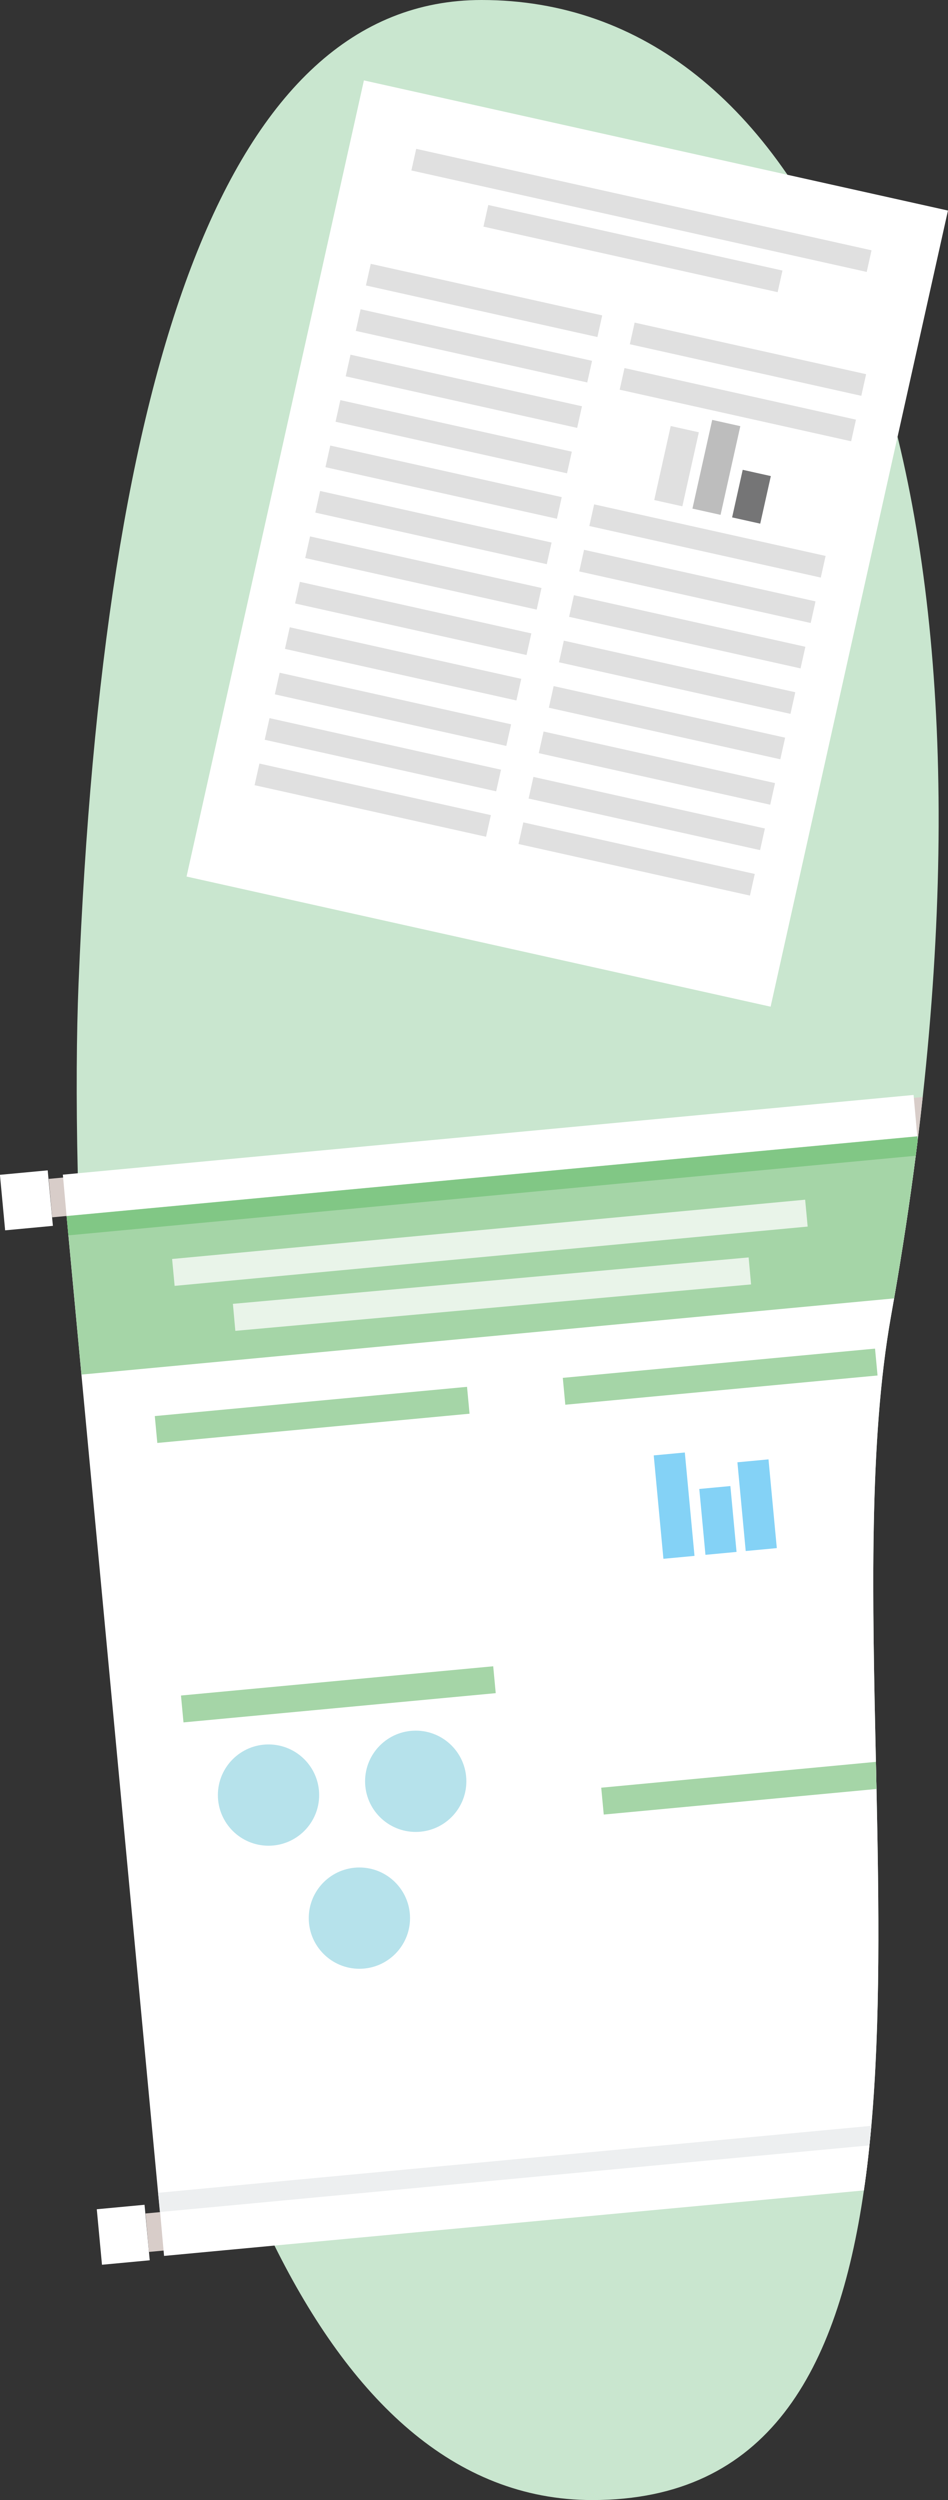 <svg xmlns="http://www.w3.org/2000/svg" viewBox="0 0 274.99 725.14"><rect x="0" y="0" width="274.99" height="725.14" fill="#333333" stroke="none"/><defs><style>.cls-1{fill:#c9e6cf;}.cls-2{fill:#d8cdc9;}.cls-3{fill:#fff;}.cls-4{fill:#edeff0;}.cls-5{fill:#a5d5a7;}.cls-6{fill:#81c785;}.cls-7{fill:#e9f4e9;}.cls-8{fill:#84d2f6;}.cls-9{fill:#b6e2eb;}.cls-10{fill:#e0e0e0;}.cls-11{fill:#bdbdbd;}.cls-12{fill:#757576;}</style></defs><title>publicacoes</title><g id="Layer_2" data-name="Layer 2"><g id="Layer_1-2" data-name="Layer 1"><path class="cls-1" d="M267.66,318.17q-.62,5.64-1.31,11.36l-.15,1.19h0c-.18,1.49-.37,3-.57,4.49q-2.6,20.19-6.27,41.37-.45,2.6-.91,5.19C252,418,253.06,464.27,254.08,511c.06,2.61.11,5.23.17,7.84.71,33.8,1.17,67.58-1.5,97.73q-.25,2.86-.55,5.67-.58,5.79-1.37,11.37c-.07.57-.16,1.13-.24,1.69-7.6,52.36-27.88,89.81-78.76,89.81-40.37,0-70.24-29.55-92.2-73.79l-.78-1.6q-2.56-5.25-5-10.77h0q-1.17-2.67-2.31-5.4c-28-66.91-41-158.88-46.29-235-1-14.16-1.69-27.78-2.18-40.58-.06-1.89-.13-3.76-.19-5.61q-.2-5.73-.32-11.22c0-.28,0-.56,0-.83-.52-22-.35-40.81.22-54.87C30.09,105.24,66,0,139.7,0,233,0,289.29,120.3,267.66,318.17Z"/><path class="cls-2" d="M267.66,318.17q-.62,5.64-1.31,11.36l-.26,0L22.89,352.34l-3.57.34h0l-4.19.39-1-11.15,4.2-.39,4.3-.41,242.48-22.71Z"/><path class="cls-2" d="M252.2,622.27q-.58,5.79-1.37,11.37l-172,16.11-31.42,3-4.2.39-1-11.15,4.2-.39L73.86,639l115.72-10.84Z"/><path class="cls-3" d="M266.2,330.72h0c-.18,1.49-.37,3-.57,4.49q-2.6,20.19-6.27,41.37-.45,2.6-.91,5.19C252,418,253.06,464.27,254.08,511c.06,2.61.11,5.23.17,7.84.71,33.8,1.17,67.58-1.5,97.73q-.25,2.86-.55,5.67-.58,5.79-1.37,11.37c-.07.57-.16,1.13-.24,1.69l-171,16-32,3-.15-1.65-1-11.15L45.86,636,19.31,352.68l-1-11.15-.08-.83,4.36-.41L265,317.58l.08.83,1,11.14Z"/><rect class="cls-3" x="28.83" y="640.08" width="13.91" height="16.17" transform="translate(-60.31 6.16) rotate(-5.35)"/><path class="cls-4" d="M71.55,633.57l181.2-17q-.25,2.86-.55,5.67l-62.62,5.86L73.86,639l-27.48,2.57L45.86,636Z"/><rect class="cls-3" x="0.72" y="340.06" width="13.91" height="16.17" transform="translate(-32.44 2.23) rotate(-5.35)"/><path class="cls-5" d="M266.2,330.72h0c-.18,1.49-.37,3-.57,4.49q-2.6,20.19-6.27,41.37L25.26,398.53l-1.63.15-3.79-40.43-.52-5.57h0l3.57-.33,243.2-22.79Z"/><path class="cls-6" d="M266.2,330.72h0c-.18,1.49-.37,3-.57,4.49L23.08,358l-3.24.3-.52-5.57h0l3.57-.33,243.2-22.79Z"/><rect class="cls-7" x="49.9" y="356.53" width="184.43" height="7.83" transform="translate(-33 14.83) rotate(-5.35)"/><rect class="cls-7" x="68.51" y="369.33" width="149.6" height="7.83" transform="matrix(1, -0.09, 0.09, 1, -34.19, 15)"/><rect class="cls-5" x="45.09" y="406.45" width="90.97" height="7.83" transform="translate(-37.89 10.24) rotate(-5.35)"/><rect class="cls-5" x="52.68" y="487.5" width="90.97" height="7.83" transform="translate(-45.41 11.3) rotate(-5.35)"/><rect class="cls-5" x="163.43" y="395.36" width="90.97" height="7.83" transform="translate(-36.33 21.23) rotate(-5.35)"/><path class="cls-5" d="M254.25,518.87l-79.12,7.42-.73-7.79L254.08,511C254.14,513.64,254.19,516.26,254.25,518.87Z"/><rect class="cls-8" x="191.03" y="421.62" width="9.06" height="30.12" transform="translate(-39.88 20.15) rotate(-5.35)"/><rect class="cls-8" x="203.74" y="431.38" width="9.06" height="19.19" transform="translate(-40.23 21.35) rotate(-5.35)"/><rect class="cls-8" x="215.11" y="423.63" width="9.06" height="25.85" transform="translate(-39.77 22.39) rotate(-5.35)"/><circle class="cls-9" cx="77.89" cy="520.64" r="14.69"/><circle class="cls-9" cx="120.59" cy="516.64" r="14.69"/><circle class="cls-9" cx="104.25" cy="556.33" r="14.69"/><rect class="cls-3" x="77.78" y="39.35" width="173.57" height="236.57" transform="translate(38.2 -32) rotate(12.56)"/><rect class="cls-10" x="106.03" y="83.91" width="68.79" height="6.43" transform="translate(22.3 -28.44) rotate(12.56)"/><rect class="cls-10" x="103.09" y="97.09" width="68.79" height="6.43" transform="translate(25.09 -27.49) rotate(12.56)"/><rect class="cls-10" x="100.16" y="110.27" width="68.79" height="6.43" transform="translate(27.89 -26.54) rotate(12.56)"/><rect class="cls-10" x="97.22" y="123.44" width="68.79" height="6.43" transform="translate(30.68 -25.58) rotate(12.56)"/><rect class="cls-10" x="94.29" y="136.62" width="68.79" height="6.43" transform="translate(33.48 -24.63) rotate(12.56)"/><rect class="cls-10" x="91.35" y="149.8" width="68.79" height="6.43" transform="translate(36.27 -23.68) rotate(12.56)"/><rect class="cls-10" x="88.42" y="162.97" width="68.79" height="6.43" transform="translate(39.07 -22.72) rotate(12.56)"/><rect class="cls-10" x="85.48" y="176.15" width="68.79" height="6.43" transform="translate(41.86 -21.77) rotate(12.56)"/><rect class="cls-10" x="82.55" y="189.33" width="68.79" height="6.43" transform="translate(44.65 -20.82) rotate(12.56)"/><rect class="cls-10" x="79.61" y="202.51" width="68.79" height="6.43" transform="translate(47.45 -19.86) rotate(12.56)"/><rect class="cls-10" x="76.68" y="215.68" width="68.79" height="6.43" transform="translate(50.24 -18.91) rotate(12.56)"/><rect class="cls-10" x="73.74" y="228.86" width="68.79" height="6.43" transform="translate(53.04 -17.96) rotate(12.56)"/><rect class="cls-10" x="182.58" y="100.96" width="68.79" height="6.43" transform="translate(27.84 -44.68) rotate(12.56)"/><rect class="cls-10" x="118.42" y="57.79" width="135.32" height="6.43" transform="translate(17.71 -38.99) rotate(12.56)"/><rect class="cls-10" x="139.9" y="68.87" width="87.43" height="6.43" transform="translate(20.06 -38.19) rotate(12.56)"/><rect class="cls-10" x="179.64" y="114.14" width="68.79" height="6.43" transform="translate(30.63 -43.72) rotate(12.56)"/><rect class="cls-10" x="185.23" y="131.02" width="22" height="8.36" transform="translate(21.61 297.34) rotate(-77.44)"/><rect class="cls-11" x="194.61" y="131.36" width="26.36" height="8.36" transform="translate(30.32 308.9) rotate(-77.44)"/><rect class="cls-12" x="210.9" y="139.88" width="14.14" height="8.36" transform="translate(29.97 325.5) rotate(-77.44)"/><rect class="cls-10" x="170.84" y="153.67" width="68.79" height="6.43" transform="translate(39.01 -40.86) rotate(12.56)"/><rect class="cls-10" x="167.91" y="166.85" width="68.79" height="6.43" transform="translate(41.81 -39.91) rotate(12.56)"/><rect class="cls-10" x="164.97" y="180.02" width="68.79" height="6.43" transform="translate(44.6 -38.96) rotate(12.56)"/><rect class="cls-10" x="162.04" y="193.2" width="68.79" height="6.43" transform="translate(47.4 -38) rotate(12.56)"/><rect class="cls-10" x="159.1" y="206.38" width="68.79" height="6.43" transform="translate(50.19 -37.05) rotate(12.56)"/><rect class="cls-10" x="156.17" y="219.56" width="68.79" height="6.43" transform="translate(52.99 -36.1) rotate(12.56)"/><rect class="cls-10" x="153.23" y="232.73" width="68.79" height="6.43" transform="translate(55.78 -35.15) rotate(12.56)"/><rect class="cls-10" x="150.3" y="245.91" width="68.79" height="6.43" transform="translate(58.57 -34.19) rotate(12.56)"/></g></g></svg>